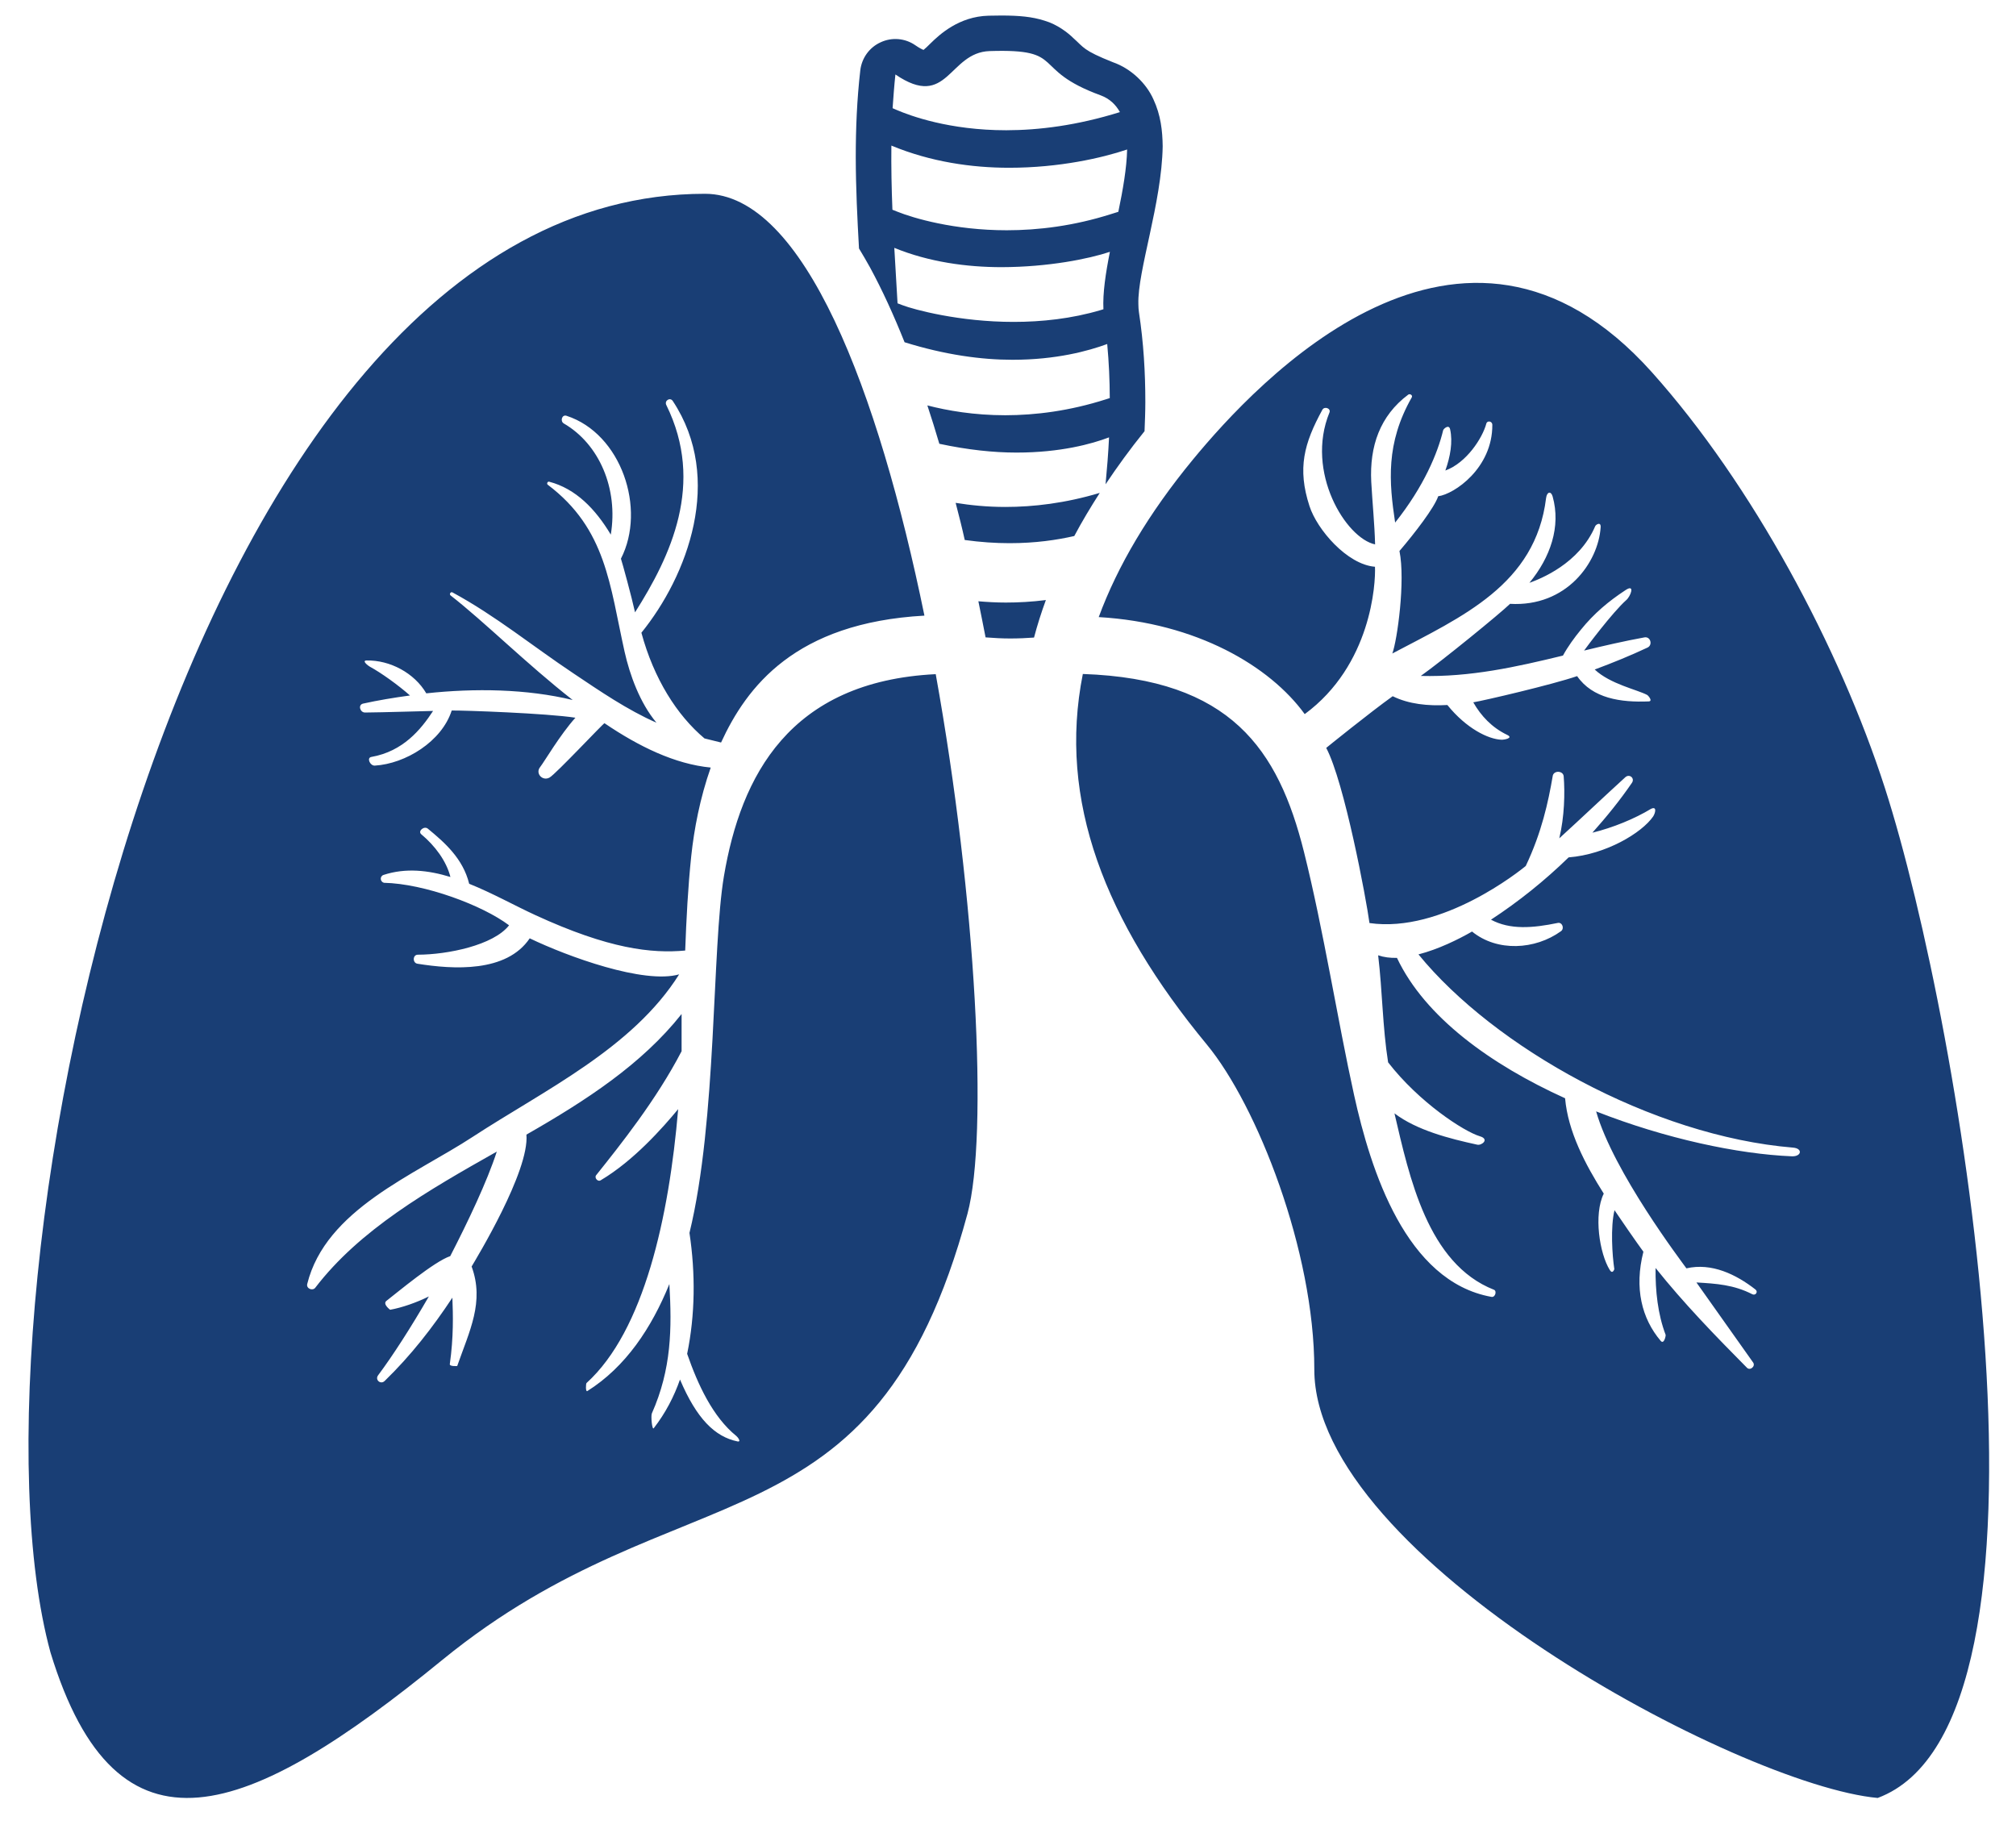 <?xml version="1.0" encoding="UTF-8" standalone="no"?>
<!DOCTYPE svg PUBLIC "-//W3C//DTD SVG 1.1//EN" "http://www.w3.org/Graphics/SVG/1.1/DTD/svg11.dtd">
<svg width="100%" height="100%" viewBox="0 0 33 30" version="1.1" xmlns="http://www.w3.org/2000/svg" xmlns:xlink="http://www.w3.org/1999/xlink" xml:space="preserve" xmlns:serif="http://www.serif.com/" style="fill-rule:evenodd;clip-rule:evenodd;stroke-linejoin:round;stroke-miterlimit:2;">
    <g transform="matrix(1,0,0,1,-465,-616)">
        <g transform="matrix(1,0,0,1,481.52,644.126)">
            <path d="M0,-25.38C0.821,-25.38 1.525,-25.542 1.93,-25.679C1.923,-25.372 1.861,-25.02 1.786,-24.659L1.674,-24.624C1.057,-24.427 0.473,-24.357 -0.041,-24.357C-0.904,-24.357 -1.569,-24.556 -1.829,-24.66L-1.912,-24.693C-1.926,-25.044 -1.933,-25.395 -1.929,-25.743C-1.284,-25.475 -0.611,-25.38 0,-25.38M-1.863,-26.907C-1.002,-26.32 -0.995,-27.269 -0.319,-27.29C0.957,-27.331 0.326,-26.993 1.498,-26.565C1.645,-26.51 1.744,-26.413 1.812,-26.291C1.107,-26.071 0.482,-25.995 -0.049,-25.994C-0.983,-25.994 -1.619,-26.231 -1.842,-26.326L-1.909,-26.355C-1.896,-26.538 -1.883,-26.723 -1.863,-26.907M1.542,-23.064L1.503,-23.052C1.021,-22.908 0.526,-22.857 0.073,-22.857C-0.815,-22.856 -1.56,-23.059 -1.746,-23.13L-1.828,-23.161C-1.846,-23.464 -1.864,-23.768 -1.881,-24.069C-1.313,-23.836 -0.693,-23.753 -0.124,-23.753C0.64,-23.755 1.3,-23.888 1.648,-24.004C1.579,-23.656 1.529,-23.329 1.542,-23.064M-2.281,-23.753C-2.077,-23.378 -1.889,-22.964 -1.713,-22.524C-1.05,-22.317 -0.453,-22.237 0.05,-22.237L0.057,-22.237C0.768,-22.237 1.295,-22.381 1.604,-22.495C1.632,-22.196 1.645,-21.901 1.646,-21.61L1.587,-21.591C0.985,-21.398 0.427,-21.33 -0.062,-21.329C-0.577,-21.329 -1.012,-21.405 -1.34,-21.49C-1.272,-21.285 -1.207,-21.076 -1.144,-20.862C-0.678,-20.762 -0.254,-20.718 0.114,-20.718L0.122,-20.718C0.836,-20.718 1.351,-20.859 1.634,-20.967C1.622,-20.71 1.601,-20.454 1.577,-20.199C1.771,-20.489 1.981,-20.779 2.215,-21.068C2.221,-21.227 2.228,-21.385 2.228,-21.547C2.228,-22.025 2.2,-22.514 2.123,-23.018C2.118,-23.056 2.114,-23.097 2.114,-23.15C2.099,-23.693 2.497,-24.801 2.512,-25.731C2.509,-25.984 2.481,-26.242 2.36,-26.501C2.244,-26.761 1.995,-27.004 1.696,-27.108C1.204,-27.304 1.224,-27.348 1.049,-27.503C0.963,-27.588 0.788,-27.726 0.58,-27.787C0.372,-27.854 0.159,-27.871 -0.125,-27.872C-0.194,-27.872 -0.265,-27.871 -0.338,-27.869C-0.824,-27.857 -1.142,-27.559 -1.288,-27.416C-1.336,-27.367 -1.376,-27.331 -1.403,-27.309C-1.432,-27.32 -1.477,-27.344 -1.538,-27.386C-1.704,-27.501 -1.92,-27.52 -2.104,-27.434C-2.289,-27.351 -2.415,-27.175 -2.438,-26.973C-2.493,-26.494 -2.512,-26.021 -2.512,-25.554C-2.511,-25.049 -2.487,-24.552 -2.459,-24.059C-2.399,-23.958 -2.339,-23.859 -2.281,-23.753M-0.064,-19.828C-0.365,-19.828 -0.635,-19.856 -0.877,-19.895C-0.85,-19.789 -0.822,-19.684 -0.796,-19.577C-0.772,-19.482 -0.75,-19.384 -0.728,-19.287C-0.468,-19.251 -0.223,-19.235 0.002,-19.235L0.009,-19.235C0.43,-19.235 0.779,-19.287 1.065,-19.352C1.19,-19.588 1.331,-19.822 1.482,-20.058C0.918,-19.889 0.396,-19.828 -0.064,-19.828M-0.505,-18.284C-0.465,-18.087 -0.425,-17.891 -0.387,-17.693C-0.248,-17.682 -0.112,-17.675 0.015,-17.675C0.153,-17.675 0.283,-17.681 0.406,-17.69C0.46,-17.895 0.525,-18.1 0.6,-18.304C0.37,-18.275 0.151,-18.263 -0.056,-18.263C-0.213,-18.263 -0.362,-18.272 -0.505,-18.284M14.335,-15.225C13.593,-17.526 12.164,-20.196 10.52,-22.033C7.406,-25.514 4.036,-21.851 3.009,-20.606C2.28,-19.721 1.775,-18.864 1.465,-18.025C3.067,-17.932 4.267,-17.223 4.837,-16.437C5.926,-17.239 6,-18.574 5.987,-18.849C5.531,-18.885 5.038,-19.459 4.915,-19.842C4.714,-20.459 4.825,-20.868 5.126,-21.419C5.16,-21.48 5.269,-21.442 5.242,-21.374C4.843,-20.4 5.511,-19.315 5.989,-19.215C5.98,-19.556 5.945,-19.895 5.926,-20.24C5.897,-20.821 6.068,-21.32 6.531,-21.666C6.559,-21.687 6.609,-21.657 6.589,-21.621C6.16,-20.867 6.218,-20.232 6.317,-19.572C6.792,-20.169 7.014,-20.713 7.103,-21.083C7.109,-21.108 7.198,-21.187 7.217,-21.099C7.263,-20.892 7.22,-20.651 7.139,-20.424C7.484,-20.55 7.746,-20.954 7.81,-21.193C7.825,-21.248 7.907,-21.232 7.908,-21.174C7.912,-20.462 7.283,-20.037 7.022,-20.003C6.959,-19.816 6.638,-19.399 6.388,-19.107C6.487,-18.617 6.351,-17.643 6.271,-17.429C7.412,-18.032 8.615,-18.555 8.788,-19.974C8.802,-20.078 8.868,-20.093 8.895,-20C9.034,-19.504 8.857,-19.001 8.515,-18.586C8.691,-18.649 9.33,-18.898 9.592,-19.513C9.604,-19.541 9.688,-19.592 9.681,-19.495C9.643,-18.918 9.122,-18.189 8.198,-18.242C8.04,-18.087 7.079,-17.304 6.737,-17.062C7.545,-17.041 8.296,-17.208 9.064,-17.395C9.146,-17.545 9.25,-17.687 9.357,-17.818C9.573,-18.085 9.807,-18.282 10.092,-18.469C10.25,-18.572 10.17,-18.364 10.102,-18.305C9.872,-18.101 9.438,-17.517 9.41,-17.477C9.732,-17.555 10.059,-17.631 10.398,-17.693C10.498,-17.711 10.537,-17.568 10.448,-17.526C10.167,-17.394 9.877,-17.276 9.584,-17.167C9.838,-16.928 10.279,-16.838 10.442,-16.751C10.463,-16.739 10.538,-16.648 10.469,-16.645C10.01,-16.626 9.549,-16.693 9.296,-17.059C8.892,-16.92 7.761,-16.656 7.596,-16.63C7.723,-16.407 7.902,-16.216 8.153,-16.096C8.258,-16.045 8.103,-16.015 8.054,-16.018C7.843,-16.027 7.485,-16.199 7.172,-16.586C6.855,-16.568 6.54,-16.6 6.277,-16.73C5.908,-16.466 5.194,-15.889 5.189,-15.884C5.486,-15.324 5.845,-13.408 5.897,-13.017C7.088,-12.845 8.371,-13.882 8.455,-13.951C8.715,-14.499 8.823,-14.992 8.898,-15.432C8.921,-15.519 9.068,-15.51 9.076,-15.419C9.098,-15.151 9.089,-14.758 9.004,-14.404C9.367,-14.735 9.722,-15.073 10.084,-15.403C10.152,-15.466 10.245,-15.388 10.193,-15.312C9.998,-15.027 9.779,-14.757 9.546,-14.496C9.883,-14.578 10.239,-14.725 10.503,-14.885C10.609,-14.938 10.575,-14.813 10.54,-14.761C10.356,-14.494 9.77,-14.14 9.157,-14.092C8.766,-13.711 8.337,-13.367 7.886,-13.072C8.198,-12.904 8.569,-12.934 8.98,-13.019C9.052,-13.034 9.093,-12.928 9.031,-12.883C8.609,-12.579 7.988,-12.542 7.576,-12.878C7.35,-12.748 7.022,-12.587 6.699,-12.504C7.934,-10.988 10.524,-9.531 12.831,-9.341C12.993,-9.328 12.97,-9.193 12.811,-9.199C11.931,-9.235 10.741,-9.488 9.607,-9.934C9.891,-8.941 11.01,-7.471 11.085,-7.365C11.497,-7.46 11.897,-7.267 12.216,-7.018C12.263,-6.98 12.216,-6.915 12.164,-6.941C11.86,-7.097 11.574,-7.115 11.249,-7.134C11.559,-6.697 11.867,-6.261 12.177,-5.824C12.22,-5.763 12.129,-5.685 12.076,-5.738C11.554,-6.265 11.04,-6.794 10.58,-7.371C10.576,-6.995 10.616,-6.616 10.745,-6.276C10.748,-6.254 10.717,-6.114 10.663,-6.179C10.354,-6.543 10.229,-7.043 10.381,-7.637C10.278,-7.776 9.965,-8.23 9.908,-8.317C9.84,-8.04 9.871,-7.573 9.905,-7.352C9.905,-7.352 9.878,-7.263 9.831,-7.337C9.663,-7.606 9.563,-8.245 9.732,-8.588C9.426,-9.072 9.147,-9.604 9.099,-10.149C7.886,-10.699 6.806,-11.475 6.347,-12.447C6.236,-12.444 6.133,-12.457 6.039,-12.489C6.11,-11.892 6.11,-11.32 6.202,-10.737C6.709,-10.082 7.443,-9.605 7.704,-9.527C7.867,-9.479 7.734,-9.373 7.662,-9.389C7.202,-9.489 6.672,-9.625 6.306,-9.902C6.55,-8.86 6.849,-7.44 7.936,-7.014C7.985,-6.994 7.956,-6.886 7.894,-6.898C6.494,-7.149 5.917,-8.968 5.645,-10.202C5.378,-11.41 5.145,-12.902 4.825,-14.181C4.405,-15.859 3.627,-17.011 1.205,-17.094C0.792,-15.024 1.568,-13.045 3.234,-11.029C4.059,-10.031 4.995,-7.646 4.994,-5.712C4.989,-2.631 11.954,1.097 14.216,1.304C17.498,0.082 15.597,-11.301 14.335,-15.225M-4.67,-13.784C-4.869,-12.602 -4.782,-9.799 -5.234,-7.945C-5.134,-7.278 -5.141,-6.601 -5.272,-5.966C-5.098,-5.465 -4.854,-4.934 -4.467,-4.621C-4.448,-4.607 -4.378,-4.519 -4.448,-4.532C-4.82,-4.609 -5.117,-4.905 -5.389,-5.545C-5.487,-5.266 -5.625,-4.998 -5.819,-4.748C-5.846,-4.713 -5.868,-4.948 -5.85,-4.99C-5.527,-5.718 -5.521,-6.382 -5.563,-7.108C-5.854,-6.392 -6.278,-5.75 -6.908,-5.355C-6.937,-5.344 -6.93,-5.479 -6.919,-5.488C-5.976,-6.343 -5.568,-8.21 -5.419,-9.971C-5.674,-9.663 -6.148,-9.127 -6.683,-8.809C-6.735,-8.772 -6.795,-8.848 -6.762,-8.889C-6.366,-9.385 -5.777,-10.122 -5.363,-10.919L-5.363,-11.528C-6.015,-10.705 -6.927,-10.112 -7.903,-9.554C-7.851,-8.955 -8.73,-7.515 -8.8,-7.395C-8.588,-6.816 -8.834,-6.344 -9.036,-5.766C-9.036,-5.766 -9.164,-5.756 -9.157,-5.798C-9.094,-6.245 -9.104,-6.606 -9.115,-6.885C-9.437,-6.398 -9.792,-5.94 -10.223,-5.522C-10.289,-5.457 -10.386,-5.54 -10.331,-5.614C-10.089,-5.938 -9.794,-6.397 -9.5,-6.905C-9.702,-6.805 -9.939,-6.722 -10.134,-6.687C-10.134,-6.687 -10.263,-6.781 -10.193,-6.834C-10.009,-6.976 -9.412,-7.477 -9.15,-7.565C-8.861,-8.126 -8.546,-8.787 -8.388,-9.276C-9.513,-8.641 -10.63,-8 -11.359,-7.048C-11.403,-6.99 -11.51,-7.034 -11.491,-7.109C-11.188,-8.33 -9.737,-8.892 -8.778,-9.52C-7.616,-10.279 -6.164,-10.966 -5.403,-12.177C-5.98,-12.013 -7.23,-12.469 -7.849,-12.767C-8.229,-12.203 -9.099,-12.257 -9.686,-12.351C-9.769,-12.363 -9.767,-12.499 -9.68,-12.499C-9.195,-12.5 -8.442,-12.653 -8.187,-12.98C-8.62,-13.307 -9.57,-13.662 -10.236,-13.676C-10.298,-13.694 -10.308,-13.782 -10.241,-13.805C-9.88,-13.923 -9.51,-13.882 -9.147,-13.771C-9.213,-14.033 -9.401,-14.284 -9.623,-14.469C-9.687,-14.522 -9.578,-14.611 -9.518,-14.563C-9.244,-14.337 -8.942,-14.075 -8.84,-13.66C-8.461,-13.508 -8.096,-13.303 -7.759,-13.148C-6.548,-12.59 -5.852,-12.517 -5.304,-12.567C-5.285,-13.083 -5.259,-13.599 -5.205,-14.113C-5.159,-14.549 -5.062,-15.062 -4.886,-15.562C-5.473,-15.619 -6.062,-15.906 -6.625,-16.288C-6.641,-16.291 -7.422,-15.456 -7.524,-15.399C-7.638,-15.334 -7.763,-15.466 -7.678,-15.571C-7.609,-15.659 -7.355,-16.095 -7.101,-16.378C-7.572,-16.451 -8.929,-16.499 -9.126,-16.496C-9.289,-15.987 -9.884,-15.624 -10.385,-15.594C-10.463,-15.59 -10.522,-15.723 -10.441,-15.736C-9.923,-15.827 -9.631,-16.183 -9.431,-16.489C-9.802,-16.481 -10.173,-16.467 -10.545,-16.463C-10.625,-16.462 -10.665,-16.588 -10.577,-16.609C-10.337,-16.662 -10.076,-16.706 -9.809,-16.742C-9.999,-16.91 -10.277,-17.111 -10.467,-17.214C-10.492,-17.227 -10.604,-17.313 -10.52,-17.315C-10.136,-17.323 -9.736,-17.109 -9.542,-16.777C-8.749,-16.863 -7.896,-16.85 -7.146,-16.668C-7.901,-17.259 -8.59,-17.948 -9.145,-18.38C-9.17,-18.401 -9.143,-18.445 -9.113,-18.429C-8.408,-18.048 -7.796,-17.545 -7.129,-17.101C-6.697,-16.812 -6.255,-16.508 -5.774,-16.296C-6.047,-16.623 -6.211,-17.079 -6.296,-17.458C-6.539,-18.545 -6.594,-19.467 -7.553,-20.191C-7.576,-20.207 -7.558,-20.249 -7.53,-20.241C-7.094,-20.127 -6.772,-19.793 -6.522,-19.375C-6.397,-20.126 -6.711,-20.859 -7.292,-21.195C-7.354,-21.233 -7.322,-21.345 -7.246,-21.32C-6.351,-21.029 -5.937,-19.798 -6.356,-18.981C-6.331,-18.907 -6.181,-18.357 -6.125,-18.103C-5.542,-19.021 -4.978,-20.209 -5.613,-21.496C-5.649,-21.568 -5.551,-21.629 -5.507,-21.562C-4.663,-20.287 -5.269,-18.697 -6.021,-17.769C-5.817,-17.016 -5.439,-16.418 -4.988,-16.039C-4.898,-16.018 -4.808,-15.994 -4.717,-15.972C-4.298,-16.881 -3.508,-17.932 -1.388,-18.049C-2.14,-21.713 -3.359,-24.954 -4.98,-24.954C-13.659,-24.954 -17.27,-6.851 -15.694,-1.079C-14.605,2.492 -12.458,1.641 -9.284,-0.952C-5.361,-4.157 -2.215,-2.592 -0.683,-8.26C-0.341,-9.537 -0.538,-13.401 -1.203,-17.091C-3.598,-16.973 -4.393,-15.423 -4.67,-13.784" style="fill:rgb(25,62,117);fill-rule:nonzero;"/>
        </g>
    </g>
</svg>
